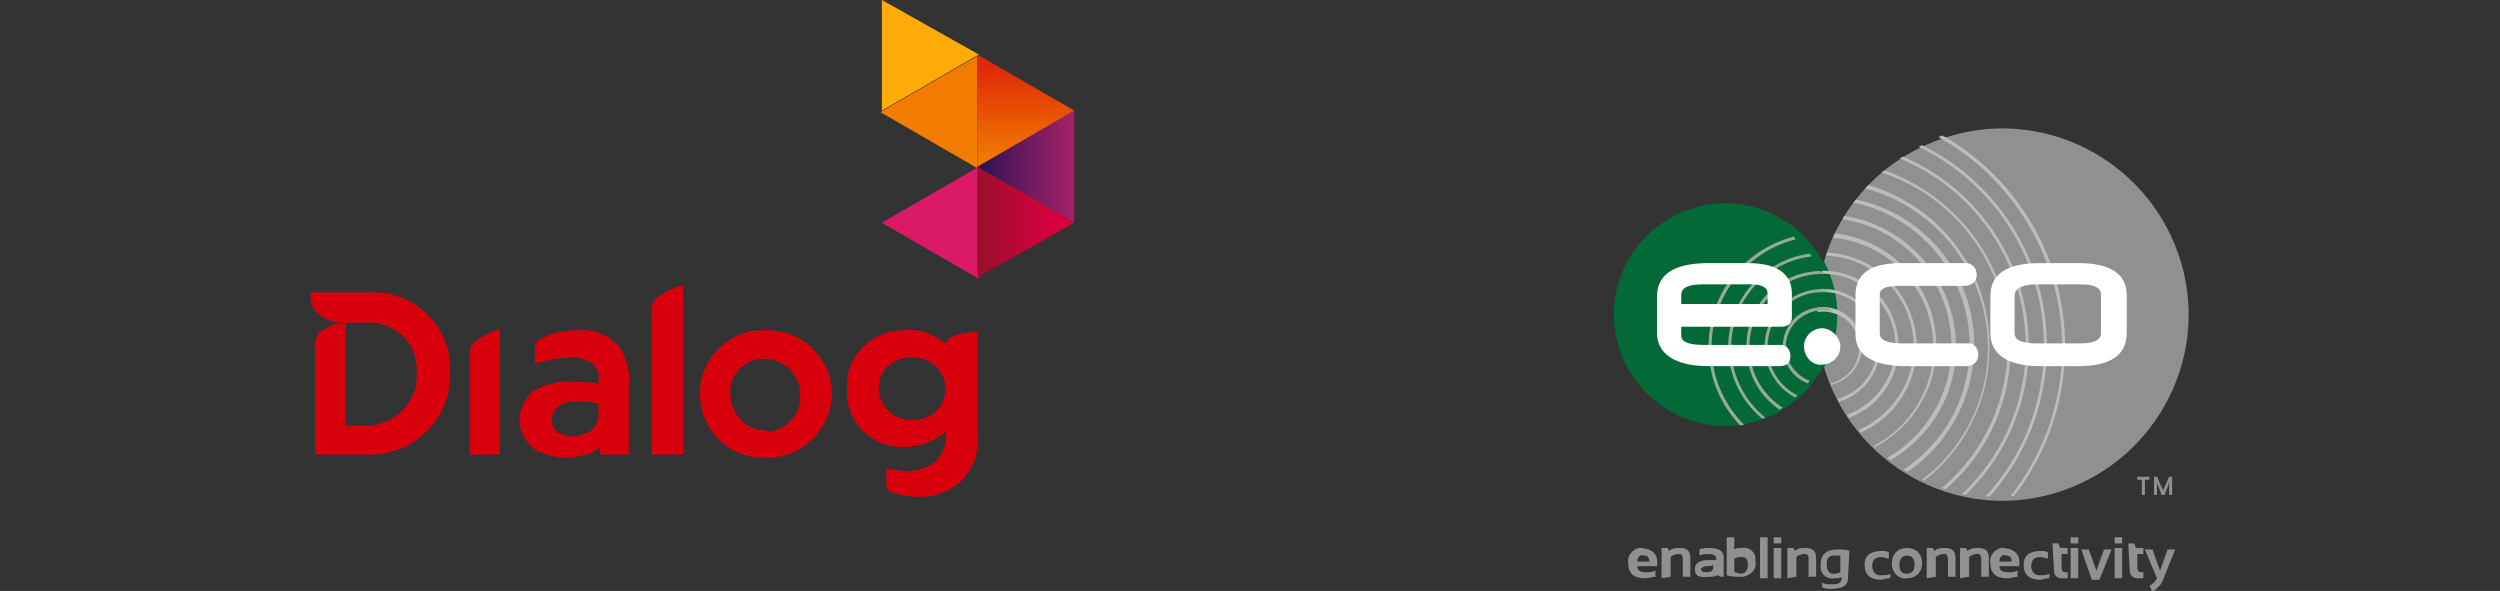 <?xml version="1.0" encoding="utf-8"?>
<!-- Generator: Adobe Illustrator 23.0.3, SVG Export Plug-In . SVG Version: 6.00 Build 0)  -->
<svg version="1.1" id="Layer_1" xmlns="http://www.w3.org/2000/svg" xmlns:xlink="http://www.w3.org/1999/xlink" x="0px" y="0px"
	 viewBox="0 0 165 39" style="enable-background:new 0 0 165 39;" xml:space="preserve">
<rect x="0" y="0" width="165" height="39" fill="#333333" stroke="none"/>
<style type="text/css">
	.st0{fill:#DC1965;}
	.st1{fill:#FFAB08;}
	.st2{fill:#F27C00;}
	.st3{fill:url(#SVGID_1_);}
	.st4{fill:url(#SVGID_2_);}
	.st5{fill:url(#SVGID_3_);}
	.st6{fill:#D9000D;}
	.st7{clip-path:url(#SVGID_5_);}
	.st8{fill:#8F9090;}
	.st9{fill:#036936;}
	.st10{clip-path:url(#SVGID_7_);}
	.st11{fill:#BBBCBB;}
	.st12{clip-path:url(#SVGID_9_);}
	.st13{fill:#97AA9A;}
	.st14{fill:#FFFFFF;}
</style>
<g transform="translate(0 0)">
	<g transform="translate(0)">
		<g transform="translate(0)">
			<g transform="translate(37.604)">
				<path class="st0" d="M20.6,14.7l6.4,3.7V11L20.6,14.7z"/>
				<path class="st1" d="M20.6,0v7.3L27,3.6L20.6,0z"/>
				<path class="st2" d="M26.9,3.7L26.9,3.7l-6.4,3.7l6.4,3.7V3.7z"/>
				
					<linearGradient id="SVGID_1_" gradientUnits="userSpaceOnUse" x1="-308.994" y1="-323.185" x2="-307.994" y2="-323.185" gradientTransform="matrix(6.357 0 0 7.34 1991.187 2383.174)">
					<stop  offset="0" style="stop-color:#131850"/>
					<stop  offset="7.600000e-02" style="stop-color:#281653"/>
					<stop  offset="0.2" style="stop-color:#471558"/>
					<stop  offset="1" style="stop-color:#A52267"/>
				</linearGradient>
				<path class="st3" d="M33.3,14.7V7.3L26.9,11L33.3,14.7z"/>
				
					<linearGradient id="SVGID_2_" gradientUnits="userSpaceOnUse" x1="-308.493" y1="-323.677" x2="-308.493" y2="-322.677" gradientTransform="matrix(6.357 0 0 7.339 1991.187 2379.127)">
					<stop  offset="0.1" style="stop-color:#DF2808"/>
					<stop  offset="0.268" style="stop-color:#E33906"/>
					<stop  offset="0.757" style="stop-color:#ED6901"/>
					<stop  offset="1" style="stop-color:#F27C00"/>
				</linearGradient>
				<path class="st4" d="M26.9,11L26.9,11l6.4-3.7l-6.4-3.7V11z"/>
				
					<linearGradient id="SVGID_3_" gradientUnits="userSpaceOnUse" x1="-308.994" y1="-323.174" x2="-307.994" y2="-323.174" gradientTransform="matrix(6.357 0 0 7.338 1991.187 2386.101)">
					<stop  offset="5.000000e-02" style="stop-color:#9B0F2C"/>
					<stop  offset="0.186" style="stop-color:#A80B30"/>
					<stop  offset="0.503" style="stop-color:#C30538"/>
					<stop  offset="0.785" style="stop-color:#D4013D"/>
					<stop  offset="1" style="stop-color:#DA003F"/>
				</linearGradient>
				<path class="st5" d="M33.3,14.7L33.3,14.7L26.9,11v7.3L33.3,14.7z"/>
			</g>
			<path class="st6" d="M33,30v-8.3c-0.6,0.2-1.2,0.5-1.7,0.9C31.1,22.8,31,23,31,23.3V30H33z M40.7,22.7C40,22,39,21.7,38,21.8
				c-0.8,0-1.7,0.2-2.4,0.6c-0.2,0.1-0.3,0.3-0.3,0.5V24c0.8-0.2,1.5-0.4,2.3-0.4c0.5-0.1,1,0.1,1.5,0.4c0.3,0.3,0.5,0.7,0.4,1.1
				c0,0.1,0,0.1,0,0.2l0,0l0,0c0,0-0.9-0.1-1.9-0.1c-0.8-0.1-1.7,0.2-2.4,0.6c-0.6,0.5-0.9,1.2-0.9,1.9c0,0.7,0.3,1.4,0.9,1.9
				c0.6,0.4,1.4,0.6,2.1,0.6c0.6,0,1.1-0.1,1.7-0.3c0.2-0.1,0.3-0.2,0.5-0.3h0.1V30h1.9v-4.7C41.6,24.4,41.3,23.4,40.7,22.7z
				 M39.5,27.3c0,0.6-0.3,1.1-0.8,1.3c-0.3,0.1-0.6,0.2-0.9,0.2c-0.3,0-0.6-0.1-0.9-0.2c-0.3-0.2-0.5-0.5-0.5-0.9
				c0-0.2,0.1-0.4,0.2-0.6c0.3-0.4,0.9-0.7,1.4-0.6h0.2c0.4,0,0.9,0,1.3,0.2V27.3z M43,20.5c0-0.3,0.1-0.6,0.3-0.8
				c0.5-0.4,1.1-0.7,1.8-0.9V30H43V20.5z M50.5,21.8c-2.3-0.1-4.3,1.8-4.3,4.1V26c0,2.3,1.8,4.2,4.1,4.2c0.1,0,0.1,0,0.2,0
				c2.4,0.1,4.3-1.8,4.4-4.1V26c0-2.3-1.9-4.2-4.2-4.2C50.7,21.8,50.6,21.8,50.5,21.8L50.5,21.8z M50.5,28.4c-1.3,0-2.3-1.1-2.3-2.4
				l0,0c-0.1-1.2,0.9-2.3,2.1-2.3c0.1,0,0.1,0,0.2,0c1.3,0,2.3,1.1,2.3,2.3c0,0,0,0,0,0.1c0.1,1.2-0.9,2.3-2.1,2.4
				C50.6,28.4,50.6,28.4,50.5,28.4L50.5,28.4z M63.1,22.1c-0.3,0.1-0.6,0.3-0.7,0.6c-0.8-0.7-1.8-1-2.8-0.9c-2,0-3.7,1.6-3.7,3.6
				c0,0.1,0,0.2,0,0.3c-0.1,2,1.4,3.6,3.3,3.8c0.1,0,0.2,0,0.4,0c1,0,2-0.3,2.8-1c0.1,0.7-0.1,1.3-0.6,1.9c-0.5,0.5-1.3,0.7-2,0.7
				c-0.4,0-0.9-0.1-1.3-0.2v1c0,0.3,0.1,0.5,0.4,0.6c0.6,0.2,1.2,0.3,1.8,0.3c1,0,2.1-0.4,2.8-1.1c0.8-0.9,1.2-2.1,1-3.3v-6.5
				C64,21.9,63.5,22,63.1,22.1L63.1,22.1z M60.2,27.7c-1.1,0.1-2.1-0.8-2.2-1.9v-0.1c-0.1-1.1,0.8-2,1.9-2.1c0.1,0,0.1,0,0.2,0
				c1.2-0.1,2.2,0.8,2.3,1.9c0,0.1,0,0.1,0,0.2c0,1.1-0.9,2-2,2C60.3,27.7,60.2,27.7,60.2,27.7z M24.4,30h-3.6v-7.2
				c0-0.3,0.1-0.6,0.2-0.8c0.5-0.4,1.2-0.7,1.8-0.7v6.8h1.5c1.8-0.1,3.3-1.6,3.2-3.4v-0.1l0,0c0.1-1.7-1.1-3.1-2.8-3.3
				c-0.1,0-0.2,0-0.4,0h-1.6c-0.7,0-1.3-0.2-1.8-0.7c-0.3-0.3-0.4-0.6-0.4-1v-0.3h3.8c2.8-0.2,5.3,2,5.4,4.8c0,0.2,0,0.3,0,0.5l0,0
				c0.1,2.9-2.2,5.3-5.1,5.4C24.6,30,24.5,30,24.4,30"/>
		</g>
		<g transform="translate(85.863 8.465)">
			<g>
				<g>
					<defs>
						<path id="SVGID_4_" d="M34.5,8.9c-1.9-3.6-6.3-5-9.9-3.1s-5,6.3-3.1,9.9s6.3,5,9.9,3.1c1.3-0.7,2.4-1.8,3.1-3.1
							c1.9,6.5,8.7,10.3,15.2,8.4S60,15.4,58.1,8.9S49.4-1.4,42.9,0.5C38.8,1.7,35.6,4.8,34.5,8.9"/>
					</defs>
					<clipPath id="SVGID_5_">
						<use xlink:href="#SVGID_4_"  style="overflow:visible;"/>
					</clipPath>
					<g class="st7">
						<path class="st8" d="M34,12.3C34,5.5,39.5,0,46.3,0s12.3,5.5,12.3,12.3s-5.5,12.3-12.3,12.3l0,0C39.5,24.6,34,19.1,34,12.3"/>
						<path class="st9" d="M20.6,12.3c0-4.1,3.3-7.4,7.4-7.4s7.4,3.3,7.4,7.4s-3.3,7.4-7.4,7.4l0,0C23.9,19.7,20.6,16.4,20.6,12.3"
							/>
					</g>
				</g>
			</g>
			<g transform="translate(13.437)">
				<g>
					<g>
						<defs>
							<path id="SVGID_6_" d="M32.8,0L32.8,0L32.8,0L32.8,0h-0.2l0,0h-0.1l0,0h-0.1l0,0h-0.1l0,0l0,0l0,0h-0.1l0,0h-0.1l0,0H32l0,0
								l0,0l0,0l0,0l0,0h-0.1l0,0h-0.1l0,0l0,0l0,0l0,0l0,0h-0.1l0,0h-0.1l0,0l0,0l0,0l0,0l0,0h-0.1l0,0h-0.1l0,0h-0.1l0,0h-0.1l0,0
								h-0.1l0,0H31l0,0h-0.1l0,0h-0.1l0,0l0,0l0,0l0,0l0,0l0,0l0,0h-0.1l0,0l0,0l0,0l0,0l0,0l0,0l0,0h-0.1l0,0l0,0l0,0l0,0l0,0l0,0
								l0,0l0,0l0,0l0,0h-0.1l0,0l0,0l0,0l0,0l0,0l0,0l0,0h-0.2l0,0h-0.1l0,0h-0.1l0,0c-0.1,0-0.2,0.1-0.3,0.1l0,0
								C25,1.9,22.2,5,21.1,8.8l0,0c-0.6,2.2-0.6,4.6,0,6.8l0,0c0.2,0.8,0.5,1.5,0.9,2.2l0,0l0,0l0,0l0,0v0.1l0,0
								c1.7,3.2,4.8,5.5,8.4,6.3l0,0c0.1,0,0.2,0,0.3,0.1l0,0h0.1l0,0h0.1l0,0c0.1,0,0.1,0,0.2,0l0,0h0.1l0,0h0.1l0,0h0.1l0,0h0.1
								l0,0h0.1l0,0h0.1l0,0h0.1l0,0h0.1l0,0H32l0,0l0,0l0,0l0,0l0,0h0l0,0h0.1l0,0h0.1l0,0h0.1l0,0l0,0l0,0h0.1l0,0h0.1l0,0l0,0
								l0,0l0,0h0.2C39.5,24.3,45,18.8,45,12S39.6-0.2,32.8-0.2l0,0h-0.1"/>
						</defs>
						<clipPath id="SVGID_7_">
							<use xlink:href="#SVGID_6_"  style="overflow:visible;"/>
						</clipPath>
						<g class="st10">
							<path class="st11" d="M21,12.1c-1.3,0-2.4,1.1-2.4,2.4s1.1,2.4,2.4,2.4s2.4-1.1,2.4-2.4l0,0C23.4,13.1,22.3,12.1,21,12.1
								 M21,17c-1.4,0-2.6-1.1-2.6-2.6c0-1.4,1.1-2.6,2.6-2.6c1.4,0,2.6,1.1,2.6,2.6l0,0C23.6,15.8,22.4,17,21,17"/>
							<path class="st11" d="M21,10.8c-2,0-3.6,1.6-3.6,3.6S19,18,21,18s3.6-1.6,3.6-3.6l0,0C24.6,12.4,23,10.8,21,10.8 M21,18.2
								c-2.1,0-3.8-1.7-3.8-3.8s1.7-3.8,3.8-3.8s3.8,1.7,3.8,3.8l0,0C24.8,16.5,23.1,18.2,21,18.2"/>
							<path class="st11" d="M21,9.6c-2.7,0-4.8,2.2-4.8,4.8c0,2.7,2.2,4.8,4.8,4.8s4.8-2.2,4.8-4.8l0,0C25.8,11.8,23.7,9.6,21,9.6
								 M21,19.4c-2.8,0-5-2.2-5-5s2.2-5,5-5s5,2.2,5,5S23.8,19.4,21,19.4"/>
							<path class="st11" d="M21,8.4c-3.3,0-6,2.7-6,6s2.7,6,6,6s6-2.7,6-6S24.3,8.4,21,8.4 M21,20.6c-3.4,0-6.2-2.8-6.2-6.2
								s2.8-6.2,6.2-6.2s6.2,2.8,6.2,6.2l0,0C27.2,17.9,24.4,20.6,21,20.6"/>
							<path class="st11" d="M21,7.2c-4,0-7.3,3.3-7.3,7.3s3.3,7.3,7.3,7.3s7.3-3.3,7.3-7.3l0,0C28.3,10.4,25,7.2,21,7.2 M21,21.9
								c-4.1,0-7.5-3.3-7.5-7.5s3.3-7.5,7.5-7.5c4.1,0,7.5,3.3,7.5,7.5C28.5,18.5,25.1,21.9,21,21.9"/>
							<path class="st11" d="M21,23.1v-0.2c4.7,0,8.5-3.8,8.5-8.5S25.7,5.9,21,5.9V5.7c4.8-0.1,8.7,3.8,8.8,8.6
								c0.1,4.8-3.8,8.7-8.6,8.8C21.1,23.1,21.1,23.1,21,23.1"/>
							<path class="st11" d="M21,24.3v-0.2c5.4,0,9.7-4.3,9.7-9.7S26.4,4.7,21,4.7l0,0V4.5c5.5-0.1,10,4.3,10,9.8s-4.3,10-9.8,10
								C21.1,24.3,21.1,24.3,21,24.3"/>
							<path class="st11" d="M21,25.6v-0.2c6,0,10.9-4.9,10.9-10.9S27,3.6,21,3.6V3.3c6.2,0.1,11.1,5.1,11,11.2
								C32,20.6,27.1,25.5,21,25.6"/>
							<path class="st11" d="M21,26.8v-0.2c6.7,0,12.2-5.4,12.2-12.2S27.7,2.3,21,2.3V2.1c6.8,0,12.4,5.5,12.4,12.4
								S27.8,26.8,21,26.8"/>
							<path class="st11" d="M21,28v-0.2c7.4,0,13.4-6,13.4-13.4S28.4,1,21,1V0.8c7.5,0,13.6,6.1,13.6,13.6S28.5,28,21,28"/>
							<path class="st11" d="M21,29.2V29c8.1,0,14.6-6.5,14.6-14.6S29.1-0.2,21-0.2l0,0v-0.2c8.2,0,14.8,6.6,14.8,14.8
								S29.2,29.2,21,29.2L21,29.2"/>
							<path class="st11" d="M21,30.5v-0.2c8.7,0,15.8-7.1,15.8-15.8S29.8-1.4,21-1.4v-0.2c8.9,0,16,7.2,16,16S29.9,30.5,21,30.5
								L21,30.5"/>
						</g>
					</g>
				</g>
			</g>
			<g transform="translate(0 4.917)">
				<g>
					<g>
						<defs>
							<path id="SVGID_8_" d="M20.6,7.4c0,4.1,3.3,7.4,7.4,7.4l0,0l0,0h0.1l0,0l0,0l0,0l0,0l0,0l0,0l0,0l0,0l0,0h0.1l0,0l0,0l0,0
								l0,0h0.1l0,0l0,0l0,0c4.1-0.4,7-4,6.6-8.1c-0.1-1-0.4-2-1-2.9l0,0c0,0,0-0.1-0.1-0.1l0,0l0,0l0,0l-0.1-0.1l0,0l0,0l0,0l0,0
								l0,0l0,0l0,0l0,0l0,0l0,0l0,0l0,0l0,0l0,0l0,0l0,0l0,0l0,0l0,0l0,0l0,0l0,0V3.5l0,0l0,0l0,0l0,0l0,0l-0.1-0.1l0,0l-0.1-0.1
								l0,0l0,0l0,0l0,0l0,0l0,0l0,0l0,0l0,0l0,0l0,0l0,0l0,0l-0.1-0.1l0,0l-0.1-0.1l0,0l0,0l0,0l0,0l0,0l0,0l0,0l0,0l0,0l0,0l0,0
								l0,0l0,0l0,0l0,0l0,0l0,0l0,0l0,0l0,0l0,0l0,0l0,0l0,0l0,0l0,0l0,0l0,0l0,0l0,0l0,0l0,0l0,0l0,0l0,0l0,0l0,0l0,0l0,0l0,0l0,0
								l0,0l0,0l0,0l0,0l0,0l0,0l0,0L33.2,3l0,0l0,0l0,0h-0.1l0,0l0,0l0,0l-1.5-2l0,0l0,0l0,0h-0.1l0,0l0,0l0,0l-0.1-0.1l0,0l0,0
								l0,0h-0.1l0,0l0,0l0,0h-0.1l0,0l0,0l0,0h-0.1l0,0l0,0l0,0l0,0l0,0H31l0,0l0,0l0,0h-0.1l0,0l0,0l0,0h-0.1l0,0l0,0l0,0h-0.1
								l0,0l0,0l0,0h-0.1l0,0l0,0l0,0h-0.1l0,0l0,0l0,0h-0.1l0,0l0,0l0,0h-0.1l0,0l0,0l0,0l0,0l0,0h-0.1l0,0l0,0l0,0l0,0l0,0l0,0
								l0,0l0,0l0,0l0,0l0,0l0,0l0,0l0,0h-0.1l0,0l0,0l0,0l0,0l0,0l0,0l0,0l0,0l0,0H30l0,0l0,0l0,0h-0.1l0,0l0,0l0,0l0,0l0,0h-0.1
								l0,0l0,0l0,0h-0.1l0,0l0,0h-0.1l0,0H28h-0.1c-4.1,0-7.4,3.3-7.4,7.4l0,0"/>
						</defs>
						<clipPath id="SVGID_9_">
							<use xlink:href="#SVGID_8_"  style="overflow:visible;"/>
						</clipPath>
						<g class="st12">
							<path class="st13" d="M34.4,7.1c-1.3,0-2.4,1.1-2.4,2.4s1.1,2.4,2.4,2.4s2.4-1.1,2.4-2.4l0,0C36.8,8.2,35.7,7.1,34.4,7.1
								 M34.4,12.1c-1.4,0-2.6-1.1-2.6-2.6c0-1.4,1.1-2.6,2.6-2.6C35.8,6.9,37,8,37,9.5l0,0C37,10.9,35.9,12.1,34.4,12.1"/>
							<path class="st13" d="M34.4,5.9c-2,0-3.6,1.6-3.6,3.6s1.6,3.6,3.6,3.6S38,11.5,38,9.5l0,0C38,7.5,36.4,5.9,34.4,5.9
								 M34.4,13.3c-2.1,0-3.8-1.7-3.8-3.8s1.7-3.8,3.8-3.8s3.8,1.7,3.8,3.8l0,0C38.2,11.6,36.5,13.3,34.4,13.3"/>
							<path class="st13" d="M34.4,4.7c-2.7,0-4.8,2.2-4.8,4.8c0,2.7,2.2,4.8,4.8,4.8s4.8-2.2,4.8-4.8l0,0
								C39.2,6.8,37.1,4.7,34.4,4.7 M34.4,14.5c-2.8,0-5-2.2-5-5s2.2-5,5-5s5,2.2,5,5C39.5,12.3,37.2,14.5,34.4,14.5"/>
							<path class="st13" d="M34.4,3.5c-3.3,0-6,2.7-6,6s2.7,6,6,6s6-2.7,6-6C40.5,6.2,37.8,3.5,34.4,3.5 M34.4,15.7
								c-3.4,0-6.2-2.8-6.2-6.2s2.8-6.2,6.2-6.2s6.2,2.8,6.2,6.2l0,0C40.7,12.9,37.9,15.7,34.4,15.7"/>
							<path class="st13" d="M34.4,2.2c-4,0-7.3,3.3-7.3,7.3s3.3,7.3,7.3,7.3s7.3-3.3,7.3-7.3l0,0C41.7,5.5,38.4,2.2,34.4,2.2
								 M34.4,17c-4.1,0-7.5-3.3-7.5-7.5S30.3,2,34.4,2s7.5,3.3,7.5,7.5C41.9,13.6,38.6,17,34.4,17"/>
							<path class="st13" d="M34.4,18.2V18c4.7,0,8.5-3.8,8.5-8.5S39.1,1,34.4,1V0.8c4.8-0.1,8.7,3.8,8.8,8.6s-3.8,8.7-8.6,8.8
								C34.6,18.2,34.5,18.2,34.4,18.2"/>
							<path class="st13" d="M34.4,19.4v-0.2c5.4,0,9.7-4.3,9.7-9.7s-4.3-9.7-9.7-9.7l0,0v-0.2c5.5-0.1,10,4.3,10,9.8
								s-4.3,10-9.8,10C34.6,19.4,34.5,19.4,34.4,19.4"/>
							<path class="st13" d="M34.4,20.6v-0.2c6,0,10.9-4.9,10.9-10.9S40.4-1.4,34.4-1.4v-0.2c6.2,0.1,11.1,5.1,11,11.2
								C45.4,15.7,40.5,20.6,34.4,20.6"/>
							<path class="st13" d="M34.4,21.9v-0.2c6.7,0,12.2-5.4,12.2-12.2S41.2-2.7,34.4-2.7v-0.2c6.8,0,12.4,5.5,12.4,12.4
								S41.3,21.9,34.4,21.9"/>
							<path class="st13" d="M34.4,23.1v-0.2c7.4,0,13.4-6,13.4-13.4s-6-13.4-13.4-13.4v-0.2C42-4.1,48,2,48,9.5
								S41.9,23.1,34.4,23.1"/>
							<path class="st13" d="M34.4,24.3v-0.2c8.1,0,14.6-6.5,14.6-14.6S42.5-5.1,34.4-5.1l0,0v-0.2c8.2,0,14.8,6.6,14.8,14.8
								C49.3,17.7,42.7,24.3,34.4,24.3C34.5,24.3,34.5,24.3,34.4,24.3"/>
							<path class="st13" d="M34.4,25.5v-0.2c8.7,0,15.8-7.1,15.8-15.8s-7-15.8-15.8-15.8v-0.2c8.9,0,16,7.2,16,16
								S43.3,25.5,34.4,25.5L34.4,25.5"/>
						</g>
					</g>
				</g>
			</g>
			<path class="st14" d="M33.2,14.4c0-0.7,0.6-1.2,1.2-1.2s1.2,0.6,1.2,1.2c0,0.7-0.6,1.2-1.2,1.2l0,0
				C33.8,15.7,33.2,15.1,33.2,14.4L33.2,14.4"/>
			<path class="st14" d="M25.1,11c0-0.5,0.5-0.7,1.5-0.7h3.1c1.1,0,1.1,0.5,1.1,0.6v0.7h-5.7C25.1,11.6,25.1,11,25.1,11z M29.5,8.9
				h-2.6c-2.2,0-3.4,0.7-3.4,2.2v2.4c0,1.4,1.2,2.2,3.4,2.2h4.7c0.4,0,0.7-0.2,0.7-0.6V15c0-0.3-0.2-0.7-0.6-0.7h-0.1h-5
				c-1,0-1.5-0.2-1.5-0.6v-0.6h6.6c0.4,0,0.7-0.2,0.7-0.6v-0.1v-1.5C32.4,9.6,31.4,8.9,29.5,8.9"/>
			<path class="st14" d="M52.8,13.5c0,0.2,0,0.7-1.4,0.7h-2.8c-1.5,0-1.5-0.5-1.5-0.7v-2.4c0-0.2,0-0.8,1.5-0.8h2.8
				c1.4,0,1.4,0.5,1.4,0.7V13.5z M51.3,8.9h-2.5c-2.2,0-3.3,0.7-3.3,2.2v2.4c0,1.4,1.1,2.2,3.3,2.2h2.5c2.1,0,3.2-0.7,3.2-2.2V11
				C54.5,9.6,53.4,8.9,51.3,8.9"/>
			<path class="st14" d="M43.8,14.2h-4.1c-1.5,0-1.5-0.5-1.5-0.7V11c0-0.2,0-0.6,1.3-0.6h4.3c0.4,0,0.7-0.2,0.8-0.6V9.7
				c0-0.4-0.2-0.7-0.6-0.8c-0.1,0-0.1,0-0.2,0h-4.2l0,0c-2,0-3,0.7-3,2.1v2.6c0,1.3,1,2,3,2.1l0,0h4.3c0.4,0,0.7-0.2,0.8-0.6
				c0-0.1,0-0.1,0-0.2c0-0.4-0.3-0.7-0.6-0.7C43.9,14.2,43.9,14.2,43.8,14.2"/>
			<path class="st8" d="M22.2,28.6H23c0-0.2-0.1-0.4-0.3-0.4h-0.1C22.4,28.1,22.2,28.3,22.2,28.6 M23.5,28.9h-1.3
				c0,0.3,0.2,0.4,0.6,0.4c0.2,0,0.4,0,0.6-0.1v0.4c-0.2,0-0.4,0.1-0.7,0.1c-0.7,0-1.1-0.3-1.1-1c-0.1-0.5,0.3-0.9,0.7-1
				c0.1,0,0.2,0,0.2,0C23.3,27.8,23.6,28.2,23.5,28.9"/>
			<path class="st8" d="M23.8,29.7v-2h0.4l0.1,0.2c0.2-0.2,0.5-0.2,0.7-0.2c0.5,0,0.7,0.2,0.7,0.7v1.2h-0.5v-1.2
				c0-0.2-0.1-0.3-0.2-0.3h-0.1c-0.2,0-0.4,0.1-0.5,0.2v1.3L23.8,29.7z"/>
			<path class="st8" d="M26.8,28.9c-0.2,0-0.4,0.1-0.4,0.2s0.1,0.2,0.3,0.2c0.2,0,0.4,0,0.5-0.2v-0.3C27.1,28.9,27,28.9,26.8,28.9
				 M26,29.1c0-0.4,0.3-0.6,0.9-0.6c0.2,0,0.3,0,0.5,0v-0.1c0-0.2-0.2-0.3-0.5-0.3c-0.2,0-0.4,0-0.6,0.1v-0.4
				c0.2-0.1,0.4-0.1,0.6-0.1c0.7,0,1,0.2,1,0.6v1.3h-0.2l-0.2-0.1c-0.2,0.1-0.4,0.1-0.5,0.1C26.2,29.7,26,29.5,26,29.1"/>
			<path class="st8" d="M28.6,29.3c0.1,0,0.3,0.1,0.4,0.1c0.3,0,0.5-0.2,0.5-0.6c0-0.3-0.1-0.5-0.4-0.5c-0.2,0-0.3,0-0.5,0.1V29.3z
				 M28.1,27h0.5v0.8c0.1-0.1,0.3-0.1,0.5-0.1c0.5-0.1,0.9,0.3,0.9,0.7c0,0.1,0,0.2,0,0.2c0.1,0.5-0.3,0.9-0.8,1c-0.1,0-0.2,0-0.2,0
				c-0.3,0-0.6,0-0.9-0.1V27z"/>
			<rect x="30.3" y="27" class="st8" width="0.5" height="2.7"/>
			<path class="st8" d="M31.2,29.7h0.5v-2h-0.5V29.7z M31.2,27.4h0.5V27h-0.5V27.4z"/>
			<path class="st8" d="M32.1,29.7v-2h0.4l0.1,0.2c0.2-0.2,0.5-0.2,0.7-0.2c0.5,0,0.7,0.2,0.7,0.7v1.2h-0.5v-1.2
				c0-0.2-0.1-0.3-0.2-0.3h-0.1c-0.2,0-0.4,0.1-0.5,0.2v1.3L32.1,29.7z"/>
			<path class="st8" d="M35.6,28.2c-0.1,0-0.3,0-0.4,0c-0.4,0-0.5,0.2-0.5,0.6s0.2,0.6,0.4,0.6s0.3,0,0.5-0.1V28.2z M36.1,29.7
				c0,0.5-0.4,0.7-1.1,0.7c-0.2,0-0.4,0-0.6-0.1V30c0.2,0.1,0.4,0.1,0.7,0.1c0.4,0,0.6-0.1,0.6-0.5c-0.1,0.1-0.3,0.1-0.5,0.1
				c-0.5,0.1-0.9-0.3-0.9-0.7c0-0.1,0-0.2,0-0.2c0-0.7,0.4-1,1.1-1c0.3,0,0.6,0,0.8,0.1L36.1,29.7z"/>
			<path class="st8" d="M38.8,29.7c-0.2,0-0.4,0.1-0.5,0.1c-0.7,0-1.1-0.3-1.1-1c0-0.6,0.4-0.9,1.1-0.9c0.2,0,0.4,0,0.5,0.1v0.4
				c-0.2,0-0.3-0.1-0.5-0.1c-0.4,0-0.6,0.2-0.6,0.6c0,0.3,0.2,0.6,0.5,0.6c0.1,0,0.1,0,0.2,0c0.2,0,0.3,0,0.5-0.1v0.3H38.8z"/>
			<path class="st8" d="M40,29.4c0.3,0,0.5-0.2,0.5-0.6s-0.2-0.6-0.5-0.6s-0.5,0.2-0.5,0.6S39.6,29.4,40,29.4 M39,28.7
				c0-0.6,0.4-1,1-1s1,0.4,1,1s-0.4,1-1,1c-0.5,0.1-0.9-0.3-1-0.8C39,28.9,39,28.8,39,28.7"/>
			<path class="st8" d="M41.3,29.7v-2h0.4l0.1,0.2c0.2-0.2,0.5-0.2,0.7-0.2c0.5,0,0.7,0.2,0.7,0.7v1.2h-0.5v-1.2
				c0-0.2-0.1-0.3-0.2-0.3h-0.1c-0.2,0-0.4,0.1-0.5,0.2v1.3L41.3,29.7z"/>
			<path class="st8" d="M43.5,29.7v-2h0.4l0.1,0.2c0.2-0.2,0.5-0.2,0.7-0.2c0.5,0,0.7,0.2,0.7,0.7v1.2h-0.5v-1.2
				c0-0.2-0.1-0.3-0.2-0.3h-0.1c-0.2,0-0.4,0.1-0.5,0.2v1.3L43.5,29.7z"/>
			<path class="st8" d="M46.1,28.6h0.8c0-0.3-0.1-0.4-0.4-0.4C46.3,28.1,46.1,28.3,46.1,28.6 M47.4,28.9h-1.3c0,0.3,0.2,0.4,0.6,0.4
				c0.2,0,0.4,0,0.6-0.1v0.4c-0.2,0-0.4,0.1-0.7,0.1c-0.7,0-1.1-0.3-1.1-1c-0.1-0.5,0.3-0.9,0.7-1c0.1,0,0.2,0,0.2,0
				C47.2,27.8,47.5,28.2,47.4,28.9"/>
			<path class="st8" d="M49.3,29.7c-0.2,0-0.4,0.1-0.5,0.1c-0.7,0-1.1-0.3-1.1-1c0-0.6,0.4-0.9,1.1-0.9c0.2,0,0.4,0,0.5,0.1v0.4
				c-0.2,0-0.3-0.1-0.5-0.1c-0.4,0-0.6,0.2-0.6,0.6c0,0.3,0.2,0.6,0.5,0.6c0.1,0,0.1,0,0.2,0c0.2,0,0.3,0,0.5-0.1v0.3H49.3z"/>
			<path class="st8" d="M49.6,27.4H50l0.1,0.3h0.5v0.4h-0.4V29c0,0.2,0.1,0.3,0.2,0.3h0.2v0.4h-0.4c-0.3,0-0.5-0.2-0.5-0.5
				L49.6,27.4z"/>
			<path class="st8" d="M50.8,29.7h0.5v-2h-0.5V29.7z M50.8,27.4h0.5V27h-0.5V27.4z"/>
			<path class="st8" d="M51.5,27.8H52l0.5,1.4l0.5-1.4h0.5l-0.8,2h-0.5L51.5,27.8z"/>
			<path class="st8" d="M53.7,29.7h0.5v-2h-0.5V29.7z M53.7,27.4h0.5V27h-0.5V27.4z"/>
			<path class="st8" d="M54.6,27.4H55l0.1,0.3h0.5v0.4h-0.4V29c0,0.2,0.1,0.3,0.2,0.3h0.2v0.4h-0.4c-0.3,0-0.5-0.2-0.5-0.5
				L54.6,27.4z"/>
			<path class="st8" d="M55.7,27.8h0.5l0.5,1.4l0.5-1.4h0.5l-0.8,2c-0.1,0.3-0.4,0.6-0.7,0.8L56,30.2c0.2-0.1,0.4-0.3,0.5-0.5
				L55.7,27.8z"/>
			<path class="st8" d="M55.2,23v0.2h0.3v1h0.2v-1H56V23H55.2z"/>
			<path class="st8" d="M57.3,23l-0.4,0.9L56.5,23h-0.2v1.2h0.2v-0.8l0.3,0.8H57l0.3-0.8v0.8h0.2V23H57.3z"/>
		</g>
	</g>
</g>
</svg>
